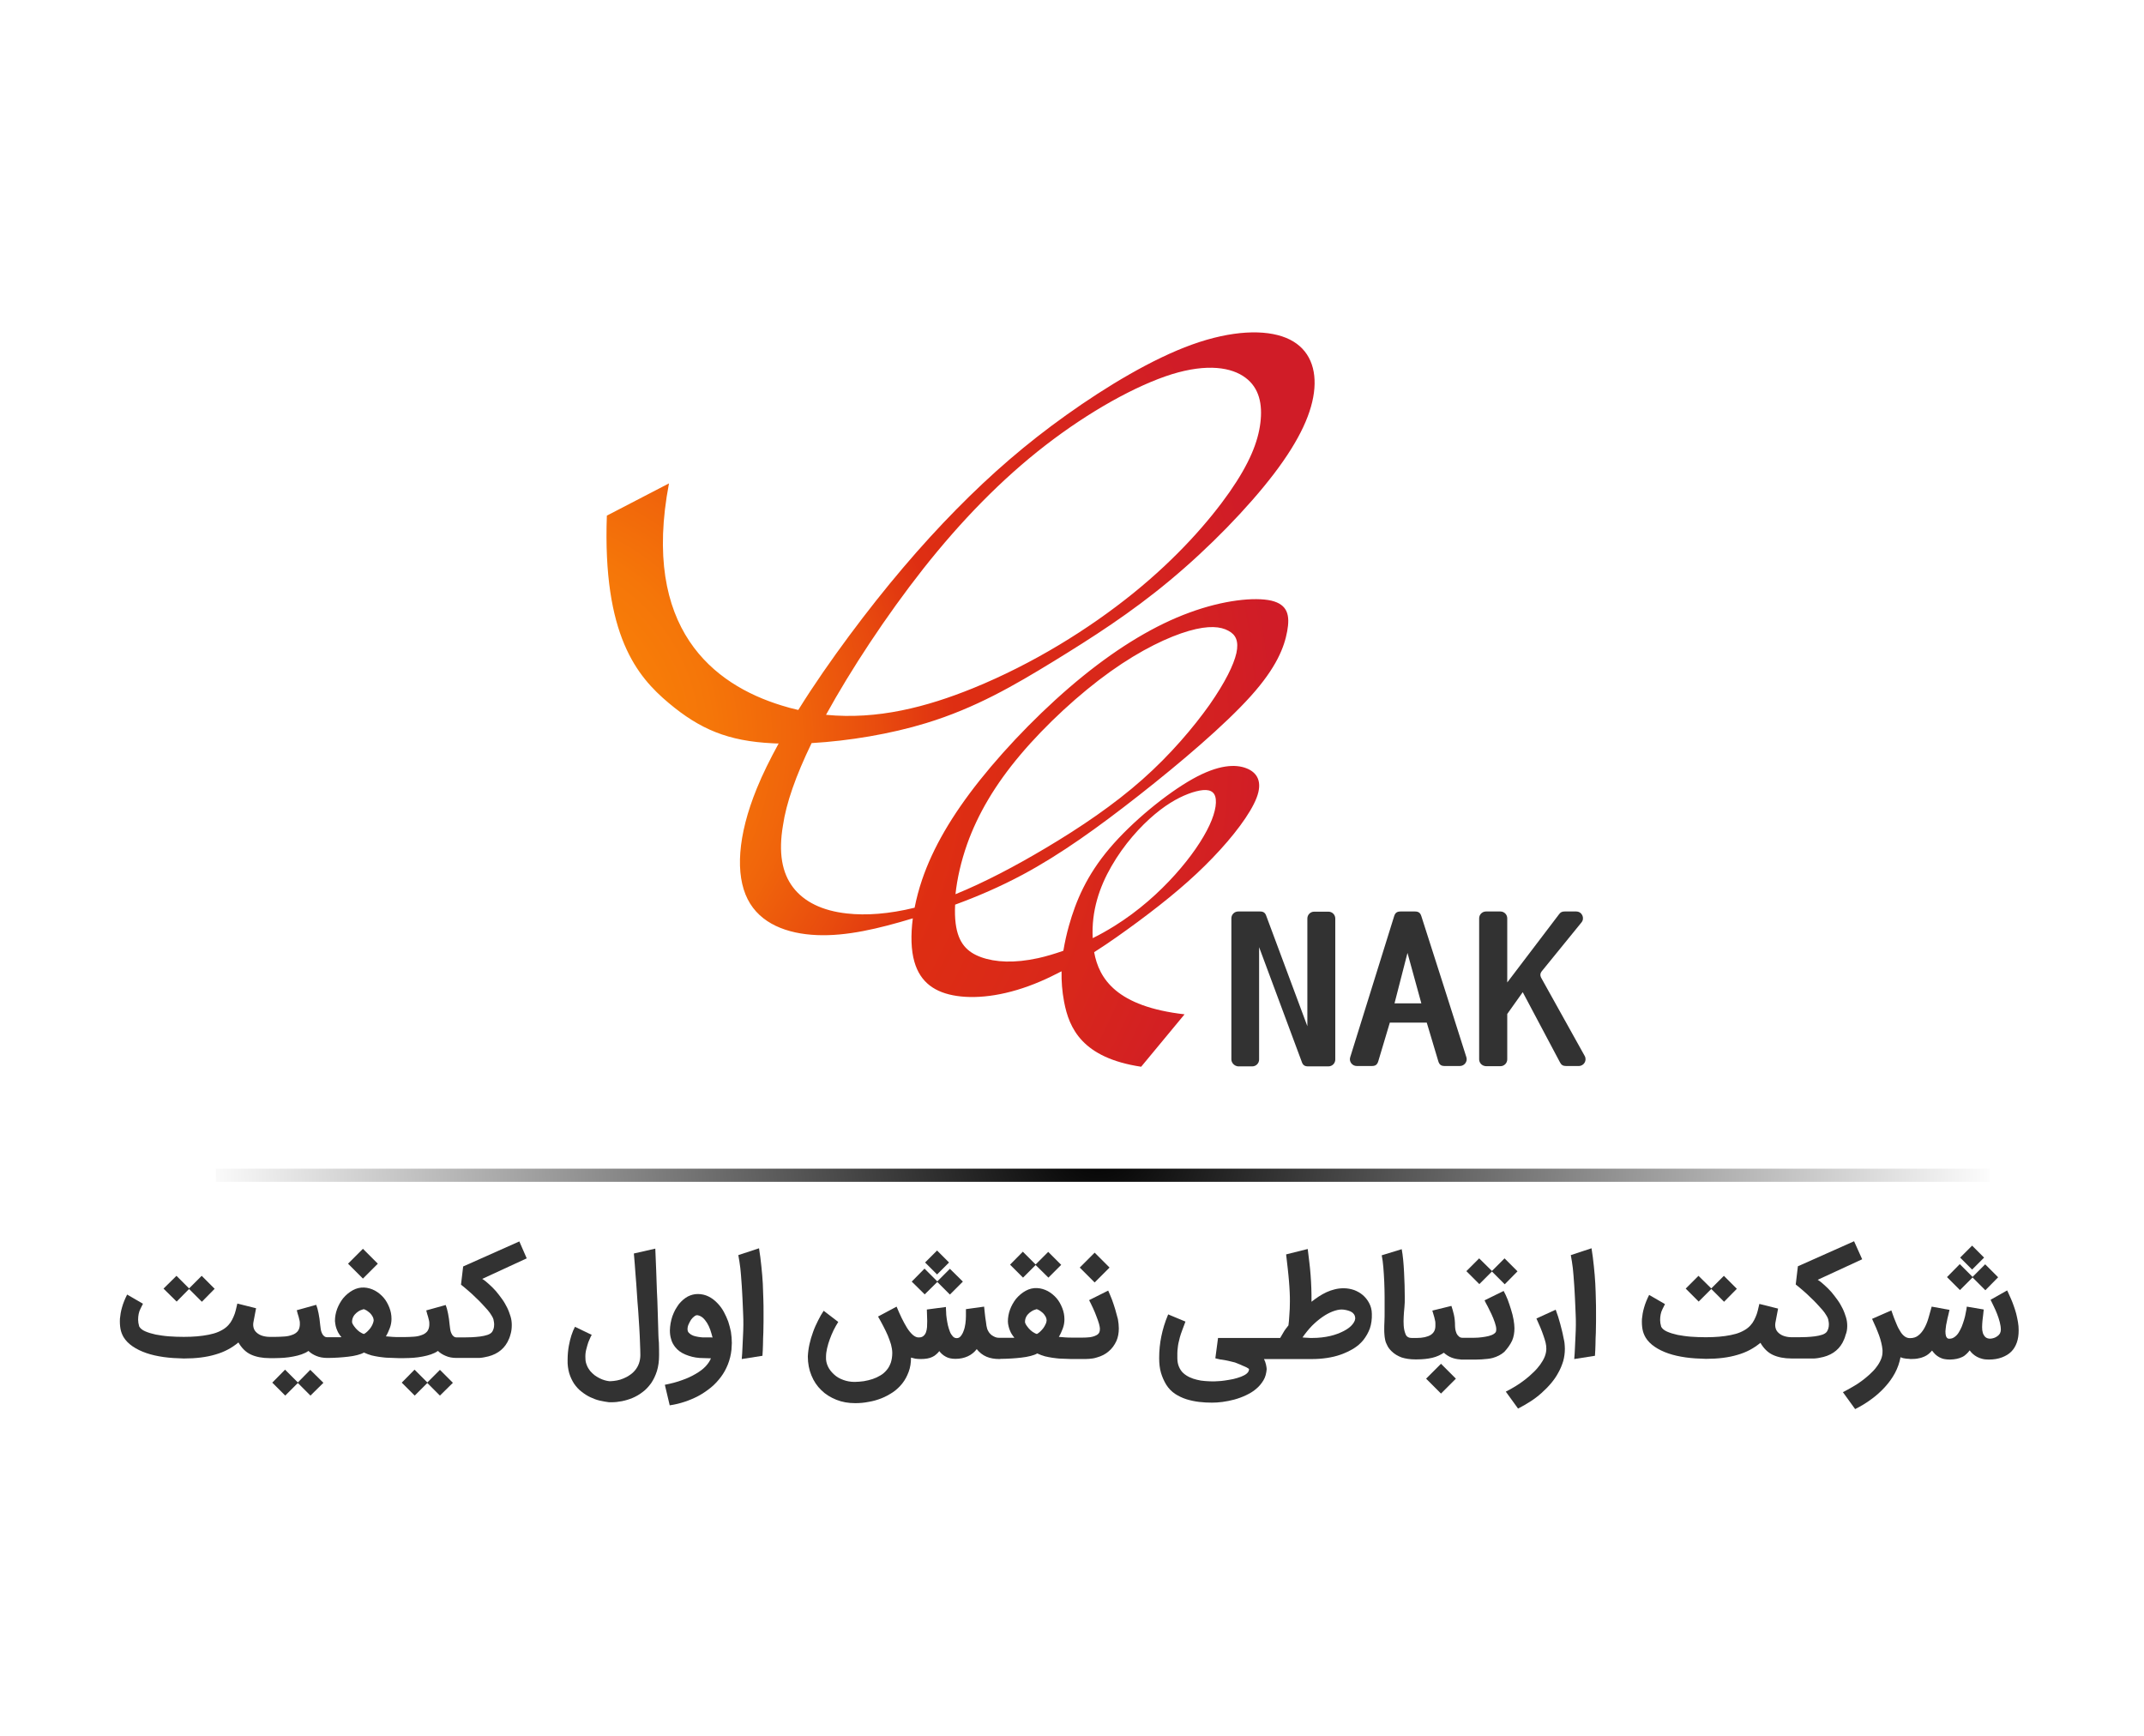 <?xml version="1.0" encoding="utf-8"?>
<!-- Generator: Adobe Illustrator 23.0.0, SVG Export Plug-In . SVG Version: 6.00 Build 0)  -->
<svg version="1.1" id="Layer_1" xmlns="http://www.w3.org/2000/svg" xmlns:xlink="http://www.w3.org/1999/xlink" x="0px" y="0px"
	 viewBox="0 0 1190.6 963.8" style="enable-background:new 0 0 1190.6 963.8;" xml:space="preserve">
<style type="text/css">
	.st0{fill:#323232;}
	.st1{fill:url(#SVGID_1_);}
	.st2{fill:url(#SVGID_2_);}
</style>
<g>
	<path class="st0" d="M683.8,588.2c0-26.1,0-52.2,0-78.3c0-2.1,1.7-3.8,3.8-3.8c4,0,8.1,0,12.1,0c1.9,0,2.9,0.7,3.5,2.5
		c7.6,20.4,15.2,40.8,22.8,61.2c0-19.9,0-39.9,0-59.8c0-2.1,1.7-3.8,3.8-3.8c2.6,0,5.3,0,7.9,0c2.1,0,3.8,1.7,3.8,3.8
		c0,26.1,0,52.2,0,78.3c0,2.1-1.7,3.8-3.8,3.8c-3.8,0-7.5,0-11.3,0c-1.9,0-2.9-0.7-3.5-2.5c-7.9-21.2-15.8-42.5-23.7-63.7
		c0,20.8,0,41.6,0,62.4c0,2.1-1.7,3.8-3.8,3.8c-2.6,0-5.3,0-7.9,0C685.5,591.9,683.8,590.2,683.8,588.2z"/>
	<path class="st0" d="M821.4,588.2c0-26.1,0-52.2,0-78.3c0-2.1,1.7-3.8,3.8-3.8c2.7,0,5.3,0,8,0c2.1,0,3.8,1.7,3.8,3.8
		c0,11.9,0,23.7,0,35.6c9.6-12.6,19.2-25.2,28.8-37.9c0.8-1.1,1.7-1.5,3-1.5c2.2,0,4.3,0,6.5,0c3.2,0,4.9,3.7,2.9,6.1
		c-7.3,8.9-14.5,17.9-21.8,26.8c-1.2,1.4-1.3,2.6-0.4,4.2c8,14.4,16,28.7,24,43.1c1.4,2.5-0.4,5.6-3.3,5.6c-2.4,0-4.7,0-7.1,0
		c-1.6,0-2.6-0.6-3.3-2c-6.9-13-13.8-26-20.7-39c-2.9,4-5.7,8-8.6,12.1c0,8.4,0,16.8,0,25.2c0,2.1-1.7,3.8-3.8,3.8c-2.7,0-5.3,0-8,0
		C823,591.9,821.4,590.2,821.4,588.2z"/>
	<path class="st0" d="M814.3,587c-8.3-26.1-16.6-52.2-25-78.3c-0.6-1.9-1.6-2.6-3.6-2.6c-2.6,0-5.2,0-7.9,0c-2,0-3,0.7-3.6,2.6
		c-8.1,26.1-16.3,52.2-24.4,78.3c-0.8,2.4,1.1,4.9,3.6,4.9c2.8,0,5.6,0,8.4,0c2,0,3-0.7,3.6-2.7c2.1-7.1,4.3-14.3,6.4-21.4
		c6.8,0,13.7,0,20.5,0c2.1,7.1,4.3,14.3,6.4,21.4c0.6,2,1.6,2.7,3.6,2.7c2.8,0,5.6,0,8.4,0C813.2,591.9,815.1,589.4,814.3,587z
		 M774.4,557.1l7.2-28l7.7,28H774.4z"/>
	<radialGradient id="SVGID_1_" cx="609.921" cy="633.699" r="500.862" gradientUnits="userSpaceOnUse">
		<stop  offset="0" style="stop-color:#000000"/>
		<stop  offset="0.932" style="stop-color:#000000;stop-opacity:6.807774e-02"/>
		<stop  offset="1" style="stop-color:#000000;stop-opacity:0"/>
	</radialGradient>
	<rect x="119.9" y="648.9" class="st1" width="985.1" height="7.3"/>
	<radialGradient id="SVGID_2_" cx="285.039" cy="410.699" r="424.485" gradientUnits="userSpaceOnUse">
		<stop  offset="0" style="stop-color:#FA8407"/>
		<stop  offset="0.14" style="stop-color:#F98107"/>
		<stop  offset="0.26" style="stop-color:#F57609"/>
		<stop  offset="0.373" style="stop-color:#F0640B"/>
		<stop  offset="0.48" style="stop-color:#E84B0E"/>
		<stop  offset="0.578" style="stop-color:#DE2E12"/>
		<stop  offset="0.798" style="stop-color:#D8271B"/>
		<stop  offset="1" style="stop-color:#D01C27"/>
	</radialGradient>
	<path class="st2" d="M450.7,412.6c20.6-1.2,43.7-5,63.6-11.1c27.5-8.4,49-21,70.6-34.2c21.5-13.2,43-26.9,64.7-45
		c21.7-18,43.5-40.4,57.9-59.3c14.4-18.9,21.4-34.4,22.4-47.4c1-12.9-4-23.2-15.7-28c-11.7-4.8-30.2-4.2-52.2,3.7
		c-22,7.9-47.5,23.2-69.8,39.1c-22.3,15.9-41.5,32.5-61.1,52.4c-19.6,19.9-39.5,43.2-59.6,70.3c-9.7,13.1-19.5,27.1-28.2,41.1
		c-3.1-0.7-6.2-1.5-9.3-2.5c-37.8-11.6-77.9-42.6-62.5-123.3c-11.5,6-23,11.9-34.5,17.9c-2.4,66.5,16.8,89.3,34.3,104
		c17.5,14.7,33.1,21.2,57.7,22.4c1.1,0.1,2.3,0.1,3.4,0.1c-4.7,8.6-8.9,17-12.1,24.9c-10.8,26.4-12,48-5.1,61.6
		c6.9,13.6,21.9,19.2,38.4,19.9c16.4,0.7,34.1-3.5,53.3-9.3c-1.2,9.3-1,17.7,0.9,24.2c3.3,11.4,11.4,17.1,23.6,18.9
		c12.2,1.8,28.5-0.4,46.4-8.1c3.8-1.6,7.8-3.6,11.7-5.6c-0.1,5.5,0.3,11.1,1.4,16.9c2.8,14.9,10.2,31.2,42.8,36.1
		c8-9.7,16.1-19.4,24.1-29.1c-37.6-4.3-47.5-19.6-50.2-34.5c8.5-5.4,16.7-11.3,24.3-16.9c16.6-12.3,30-23.5,41.5-35.5
		c11.5-11.9,21-24.5,24.4-33.3c3.4-8.8,0.5-14-5.6-16.4c-6.1-2.4-15.6-2.1-29.9,5.9c-14.3,8-33.6,23.7-46.2,38.6
		c-12.6,14.9-18.6,29-22.5,42.9c-1.3,4.6-2.3,9.2-3.1,13.9c-4.8,1.7-9.5,3.1-14,4.1c-13.2,2.9-23.8,2.3-31.6-0.5
		c-7.8-2.8-12.8-7.8-14.2-18.7c-0.4-3.1-0.5-6.6-0.3-10.5c12.3-4.5,24.9-9.9,37.6-16.7c20.9-11.2,41.8-26.2,64.6-44.1
		c22.8-17.9,47.4-38.8,61.9-54.9c14.5-16.1,18.7-27.4,20.3-36.1c1.6-8.7,0.4-14.8-8.8-17c-9.3-2.1-26.7-0.3-45.4,6.6
		c-18.7,6.8-38.7,18.7-59.2,35.3c-20.5,16.6-41.5,38-57.2,57.7c-15.7,19.7-26.1,37.7-32.1,55.2c-1.8,5.3-3.2,10.6-4.2,15.7
		c-14.2,3.5-27,4.4-37.6,3.2c-13.7-1.5-23.8-6.5-29.9-14.5c-6.1-8-8.2-19.1-5.6-34.4C436.6,446,441.8,431,450.7,412.6z M512.7,315.8
		c21.1-26.7,43.5-49.7,67.8-68.5c24.3-18.8,50.4-33.3,70.2-39.5c19.8-6.1,33.3-3.8,40.9,1.9c7.7,5.7,9.6,14.8,8.3,25.2
		c-1.3,10.4-5.9,22.2-17.1,38.3c-11.2,16-29,36.4-53.5,56.2c-24.5,19.8-55.5,39.1-88.9,52.7c-25.9,10.5-53.1,17.6-81.7,14.8
		C472.4,372,492,342.1,512.7,315.8z M617.2,481c7-12.2,16.1-22.2,24.1-28.9c8-6.7,15-10.2,20.8-12.1c5.8-1.8,10.3-2.1,12.2,1
		c1.8,3,1,9.4-2.7,17.3c-3.7,7.9-10.2,17.5-19.1,27.4c-8.9,9.9-20.2,20.1-33.7,28.5c-3.9,2.4-7.9,4.7-12,6.7
		C606,505.8,610.6,492.4,617.2,481z M537.1,468.6c5.9-16.5,15.4-32.8,29.6-49.6c14.1-16.7,32.8-33.9,49.9-46.1
		c17.1-12.2,32.5-19.4,43.6-22.6c11.1-3.2,17.7-2.4,21.9-0.1c4.2,2.2,5.9,5.8,4.5,12.4c-1.5,6.6-6.2,16.2-14.9,28.7
		c-8.8,12.4-21.6,27.6-37.3,41.5c-15.7,13.9-34.2,26.5-54.1,38.3c-16.3,9.7-33.5,18.8-49.7,25.4
		C531.5,487.9,533.7,478.2,537.1,468.6z"/>
	<g>
		<polygon class="st0" points="105,715.7 112.1,722.8 119.2,715.6 112,708.4 105,715.4 98,708.4 90.8,715.5 98.1,722.7 		"/>
		<polygon class="st0" points="165.4,767.6 158.3,760.5 151.2,767.7 158.4,774.9 165.4,767.9 172.4,774.9 179.6,767.8 172.3,760.6 
					"/>
		
			<rect x="195.8" y="695.9" transform="matrix(0.707 -0.707 0.707 0.707 -437.168 348.09)" class="st0" width="11.7" height="11.7"/>
		<polygon class="st0" points="237.3,767.6 230.2,760.5 223.1,767.7 230.3,774.9 237.3,767.9 244.3,774.9 251.5,767.8 244.3,760.6 
					"/>
		<path class="st0" d="M288.4,689.3l-31.2,13.9l-1.2,10.1c1.4,1.1,2.8,2.3,4.2,3.5c1.4,1.2,2.7,2.4,4,3.7c1.3,1.2,2.5,2.4,3.6,3.6
			c1.1,1.2,2.1,2.3,3,3.3c0.9,1.1,1.6,2,2.1,2.9c0.6,0.9,0.9,1.6,1.1,2.2c0.1,0.5,0.2,1.1,0.3,1.6c0.1,0.5,0.1,1,0.1,1.5
			c0,1.5-0.4,2.8-1.1,3.9c-0.5,0.7-1.4,1.3-2.6,1.7c-1.2,0.4-2.6,0.7-4.1,0.9c-1.5,0.2-3.1,0.3-4.7,0.4c-1.6,0-3.1,0.1-4.4,0.1h-1.8
			h-2c-0.8,0-1.4-0.2-1.9-0.7c-0.5-0.4-0.9-1-1.2-1.7c-0.3-0.7-0.5-1.4-0.6-2.2c-0.1-0.8-0.2-1.6-0.3-2.3c-0.2-2.3-0.5-4.5-0.9-6.4
			c-0.4-2-0.8-3.5-1.3-4.7l-10.8,3c0.4,1.5,0.7,2.7,1,3.5c0.2,0.8,0.4,1.5,0.5,2c0.1,0.5,0.2,0.9,0.2,1.3c0,0.4,0,0.8,0,1.4
			c-0.1,1.5-0.5,2.6-1.2,3.5c-0.8,0.9-1.8,1.6-3.1,2c-1.3,0.5-2.7,0.8-4.4,0.9s-3.4,0.2-5.1,0.2h-2.8c-0.1,0-0.1,0-0.2,0
			c-0.1,0-0.1,0-0.2,0c-1,0-2.1,0-3.4-0.1c-1.3-0.1-2.5-0.2-3.7-0.3c0.9-1.5,1.6-3.1,2.2-4.7c0.6-1.6,0.9-3.3,0.9-5
			c0-2.2-0.4-4.3-1.2-6.3s-1.8-3.9-3.2-5.5c-1.4-1.6-3-2.9-4.8-3.9c-1.9-1-3.9-1.6-6-1.7c-2.2-0.1-4.3,0.4-6.3,1.5
			c-2,1.1-3.8,2.6-5.4,4.5c-1.4,1.8-2.5,3.8-3.3,5.9c-0.8,2.2-1.2,4.4-1.2,6.7c0.1,0.9,0.2,1.8,0.4,2.7c0.2,0.9,0.5,1.7,0.8,2.4
			c0.3,0.8,0.7,1.5,1.1,2.1c0.4,0.6,0.8,1.2,1.3,1.7c-0.3,0.1-0.5,0.1-0.6,0.1c-0.1,0-0.2,0-0.2,0c-0.1,0-0.2,0-0.3,0
			c-0.1,0-0.4,0-0.9,0c-0.5,0-1,0-1.5,0c-0.5,0-1,0-1.5,0H182c0,0-0.1,0-0.1,0c0,0-0.1,0-0.1,0c-0.8,0-1.4-0.2-1.9-0.7
			c-0.5-0.4-0.9-1-1.2-1.7c-0.3-0.7-0.5-1.4-0.6-2.2c-0.1-0.8-0.2-1.6-0.3-2.3c-0.2-2.3-0.5-4.5-0.9-6.4c-0.4-2-0.8-3.5-1.3-4.7
			l-10.8,3c0.4,1.5,0.7,2.7,1,3.5c0.2,0.8,0.4,1.5,0.5,2c0.1,0.5,0.2,0.9,0.2,1.3c0,0.4,0,0.8,0,1.4c-0.1,1.5-0.5,2.6-1.2,3.5
			c-0.8,0.9-1.8,1.6-3.1,2c-1.3,0.5-2.7,0.8-4.4,0.9s-3.4,0.2-5.1,0.2H150c-1.6,0-3-0.2-4.3-0.6c-1.3-0.4-2.3-1-3.1-1.7
			c-0.8-0.7-1.4-1.5-1.7-2.5c-0.3-1-0.4-2-0.2-3.2l1.5-7.9l-10.4-2.6c-0.3,1.3-0.6,2.5-0.9,3.8c-0.3,1.2-0.7,2.4-1.2,3.5
			c-0.5,1.1-1,2.2-1.7,3.2c-0.7,1-1.5,1.9-2.6,2.8c-1.1,0.9-2.5,1.7-4.1,2.4c-1.6,0.7-3.4,1.2-5.4,1.6c-2,0.4-4.1,0.7-6.4,0.9
			c-2.3,0.2-4.8,0.3-7.4,0.3c-2.8,0-5.6-0.1-8.3-0.3c-2.7-0.2-5.2-0.6-7.4-1c-2.3-0.5-4.2-1.1-5.8-1.8c-1.6-0.7-2.7-1.6-3.3-2.7
			c-0.4-1.4-0.6-2.6-0.6-3.7c0-1.1,0.1-2.2,0.3-3.2s0.5-1.9,1-2.9c0.4-0.9,0.9-1.9,1.4-2.8l-8.8-5.1c-1.2,2.4-2.2,4.8-2.8,7
			c-0.7,2.3-1,4.4-1.2,6.4c-0.1,2,0,3.9,0.3,5.6c0.3,1.7,0.9,3.2,1.7,4.6c1.2,2,2.9,3.7,5.1,5.2c2.2,1.5,4.7,2.7,7.6,3.7
			c2.9,1,6.1,1.7,9.6,2.2c3.5,0.5,7.3,0.7,11.2,0.8c6.7,0,12.5-0.7,17.5-2.2c5-1.4,9.2-3.7,12.8-6.7c1.8,3.1,4.1,5.4,6.9,6.7
			c2.8,1.3,6.3,2,10.4,2h0.2h0.1h2.7c1.7,0,3.4-0.1,5.1-0.2c1.7-0.1,3.4-0.4,5.1-0.7c1.6-0.3,3.2-0.7,4.6-1.2
			c1.4-0.5,2.7-1.1,3.8-1.9c1.2,1.2,2.7,2.1,4.4,2.8c1.7,0.7,3.7,1.1,6.1,1.1c0,0,0.1,0,0.1,0c0,0,0.1,0,0.1,0h0.3
			c1.7,0,3.6-0.1,5.5-0.2c1.9-0.1,3.8-0.3,5.6-0.5c1.8-0.2,3.5-0.5,5-0.9c1.5-0.4,2.7-0.8,3.7-1.4c1.5,0.7,2.9,1.2,4.3,1.6
			c1.4,0.3,2.7,0.6,4.1,0.8c0.7,0.1,1.5,0.2,2.4,0.3c0.9,0.1,1.8,0.2,2.8,0.2c0.9,0,1.9,0.1,2.8,0.1c0.9,0,1.8,0.1,2.6,0.1h0.3
			c0.1,0,0.1,0,0.2,0c0.1,0,0.1,0,0.2,0h2.8c1.7,0,3.4-0.1,5.1-0.2c1.7-0.1,3.4-0.4,5.1-0.7c1.6-0.3,3.2-0.7,4.6-1.2
			c1.4-0.5,2.7-1.1,3.8-1.9c1.2,1.2,2.7,2.1,4.4,2.8c1.6,0.7,3.6,1.1,5.8,1.1c0,0,0.1,0,0.1,0l12,0c0.6,0,1.2,0,1.7-0.1
			c0.6-0.1,1.2-0.1,1.9-0.3l0,0c5.9-1,10.2-3.8,12.7-8.4c0.7-1.3,1.3-2.7,1.7-4.3c0.5-1.6,0.7-3.3,0.7-5.2c0-1.6-0.2-3.2-0.7-4.8
			c-0.5-1.6-1.1-3.3-1.9-4.9c-0.8-1.6-1.7-3.2-2.8-4.7c-1.1-1.5-2.2-3-3.4-4.4c-1.2-1.4-2.5-2.6-3.8-3.8c-1.3-1.2-2.5-2.2-3.8-3
			l24.7-11.4L288.4,689.3z M206.9,735.3c-0.3,0.7-0.7,1.4-1.2,2.1c-0.5,0.7-1.1,1.3-1.7,1.9c-0.6,0.6-1.3,1.1-1.9,1.4
			c-0.8-0.2-1.6-0.7-2.4-1.2c-0.8-0.6-1.5-1.2-2.1-1.9c-0.6-0.7-1.1-1.4-1.5-2c-0.4-0.7-0.6-1.2-0.6-1.5c0-1.1,0.2-2.1,0.7-3
			c0.4-0.8,1-1.5,1.7-2.1c0.7-0.6,1.3-1,2.1-1.4c0.7-0.3,1.4-0.5,2-0.7c0.5,0.2,1.1,0.4,1.7,0.8c0.6,0.4,1.2,0.9,1.8,1.4
			c0.6,0.6,1,1.2,1.4,1.9c0.4,0.7,0.6,1.5,0.6,2.3C207.4,733.9,207.2,734.6,206.9,735.3z"/>
		<path class="st0" d="M365.5,736.8c-0.1-3.2-0.2-6.4-0.3-9.8c-0.1-3.4-0.2-6.7-0.4-9.9c-0.1-3.8-0.3-7.7-0.4-11.6
			c-0.2-3.9-0.3-8-0.5-12.2l-11.9,2.7c0.3,3.9,0.7,7.7,0.9,11.4c0.3,3.7,0.6,7.4,0.8,10.9c0.2,3,0.4,6.2,0.7,9.4
			c0.2,3.2,0.4,6.3,0.6,9.3c0.2,3,0.3,5.8,0.4,8.5c0.1,2.7,0.2,5,0.2,6.9c0,1.7-0.3,3.3-0.8,4.7s-1.2,2.6-2.1,3.7
			c-0.9,1.1-1.9,2-3,2.7c-1.1,0.8-2.3,1.4-3.5,1.9c-1.2,0.5-2.4,0.9-3.6,1.1c-1.2,0.2-2.4,0.4-3.4,0.4c-0.1,0-0.3,0-0.4,0
			c-0.1,0-0.3,0-0.5,0c-0.7-0.1-1.6-0.2-2.5-0.5c-0.9-0.3-1.9-0.6-2.8-1.1s-1.9-1-2.8-1.7c-0.9-0.7-1.7-1.5-2.5-2.4
			c-0.7-0.9-1.4-2-1.8-3.1c-0.5-1.2-0.8-2.4-0.8-3.8c-0.1-1.6,0-3.2,0.4-4.8c0.4-1.6,0.8-3,1.2-4.2c0.3-0.7,0.6-1.4,0.9-2.1
			c0.3-0.7,0.6-1.4,1-2l-9.3-4.5c-0.7,1.3-1.4,2.9-2,4.8c-0.5,1.6-1,3.5-1.4,5.7s-0.7,4.9-0.7,7.9c-0.1,2.7,0.3,5.2,0.9,7.4
			c0.7,2.2,1.6,4.1,2.7,5.8c1.2,1.7,2.5,3.2,4.1,4.4c1.5,1.2,3.2,2.3,4.9,3.1c1.7,0.8,3.5,1.5,5.3,1.9s3.5,0.7,5.1,0.9h0
			c0.2,0,0.4,0,0.7,0c0.3,0,0.6,0,0.8,0c1.8,0,3.7-0.2,5.7-0.6c2-0.4,4-1,5.9-1.8c1.9-0.8,3.8-1.9,5.6-3.3c1.8-1.3,3.3-3,4.7-4.9
			c1.3-1.9,2.4-4.2,3.2-6.7c0.8-2.6,1.2-5.5,1.2-8.8c0-2,0-4.3-0.1-7C365.6,742.9,365.6,740,365.5,736.8z"/>
		<path class="st0" d="M404.4,733.8c-0.7-1.9-1.5-3.6-2.4-5.3c-0.9-1.7-2-3.2-3.2-4.5c-3.4-3.7-7.1-5.5-11.3-5.5
			c-2,0-3.8,0.5-5.6,1.4c-1.8,1-3.4,2.4-4.9,4.2c-0.7,0.9-1.3,2-2,3.1c-0.6,1.1-1.1,2.3-1.6,3.6c-0.4,1.3-0.8,2.6-1,3.9
			s-0.4,2.7-0.4,4c0,1.7,0.2,3.4,0.7,4.9c0.4,1.6,1.2,3,2.2,4.3c1.4,1.8,3.3,3.2,5.7,4.2c2.4,1,5,1.7,7.9,1.9c0.8,0,1.7,0.1,2.9,0.1
			c1.2,0,2.3,0.1,3.4,0.1c-0.6,1.5-1.6,3-3,4.5s-3.2,2.8-5.4,4.1s-4.7,2.5-7.6,3.5c-2.9,1.1-6.1,1.9-9.6,2.6l2.7,11.4
			c2.9-0.4,5.7-1.1,8.4-2c2.7-0.9,5.3-2,7.7-3.3c2.4-1.3,4.7-2.9,6.8-4.6c2.1-1.7,3.9-3.7,5.5-5.8c1.6-2.1,2.9-4.5,3.9-7
			c1-2.5,1.7-5.3,2-8.2c0-0.6,0.1-1.2,0.1-1.8c0-0.6,0.1-1.3,0.1-1.9c0-2.1-0.2-4.2-0.5-6.2C405.5,737.6,405,735.6,404.4,733.8z
			 M395.1,742.6c-0.1,0-0.2,0-0.3,0c-0.1,0-0.2,0-0.4,0c-0.1,0-0.3,0-0.6,0c-0.8,0-1.6,0-2.4,0c-0.8,0-1.6,0-2.2-0.1h0
			c-0.8-0.1-1.7-0.2-2.5-0.4c-0.9-0.2-1.7-0.4-2.4-0.8c-0.7-0.3-1.3-0.8-1.8-1.3c-0.5-0.5-0.7-1.2-0.7-2c0-0.9,0.2-1.8,0.6-2.7
			c0.4-0.9,0.9-1.8,1.4-2.6c0.6-0.8,1.2-1.4,1.9-1.9c0.7-0.5,1.2-0.6,1.8-0.5c1,0.2,2,0.7,2.8,1.4c0.8,0.7,1.6,1.7,2.3,2.8
			c0.7,1.1,1.3,2.4,1.8,3.8c0.5,1.4,0.9,2.9,1.3,4.4C395.4,742.6,395.2,742.6,395.1,742.6z"/>
		<path class="st0" d="M423.6,712.8c-0.2-3.1-0.4-6.3-0.8-9.7c-0.3-3.4-0.8-6.7-1.3-10l-11.5,3.8c0.2,1.2,0.4,2.4,0.6,3.5
			c0.2,1.1,0.3,2.3,0.5,3.6c0.1,1.3,0.3,2.7,0.4,4.3c0.1,1.5,0.3,3.4,0.4,5.4c0.1,2.1,0.3,4.4,0.4,7.1c0.1,2.7,0.3,5.8,0.4,9.3
			c0.1,1.7,0.1,3.5,0.1,5.5c0,2-0.1,4.1-0.2,6.2c-0.1,2.1-0.2,4.3-0.3,6.5c-0.1,2.2-0.2,4.3-0.4,6.3l11.5-1.8
			c0.1-2.1,0.3-4.2,0.3-6.4s0.1-4.3,0.2-6.5c0-2.1,0.1-4.2,0.1-6.2c0-2,0-3.8,0-5.5c0-1.9,0-4.2-0.1-6.8
			C423.8,718.7,423.7,715.9,423.6,712.8z"/>
		
			<rect x="515.8" y="696.2" transform="matrix(0.707 -0.707 0.707 0.707 -343.165 573.451)" class="st0" width="9.4" height="9.4"/>
		<polygon class="st0" points="520.5,711.8 527.5,718.8 534.7,711.6 527.5,704.5 520.5,711.5 513.4,704.4 506.3,711.6 513.5,718.7 
					"/>
		<polygon class="st0" points="575.1,702.4 582.2,709.4 589.3,702.3 582.1,695.1 575.1,702.1 568,695 560.9,702.2 568.1,709.4 		"/>
		
			<rect x="602.2" y="698" transform="matrix(0.707 -0.707 0.707 0.707 -319.633 636.082)" class="st0" width="11.7" height="11.7"/>
		<path class="st0" d="M619.3,727c-0.5-1.8-1.2-3.6-1.8-5.4c-0.7-1.8-1.4-3.4-2.1-5l-10.6,5.3c0.7,1.4,1.5,2.9,2.2,4.5
			c0.7,1.6,1.4,3.1,1.9,4.6c0.6,1.4,1,2.8,1.4,4c0.3,1.2,0.5,2.1,0.5,2.7c0,0.9-0.1,1.6-0.3,2c-0.3,0.7-0.8,1.2-1.5,1.6
			c-0.7,0.4-1.5,0.7-2.3,0.9c-0.9,0.2-1.8,0.4-2.8,0.4c-1,0.1-2,0.1-2.9,0.1h-1.7h-3.8c-0.1,0-0.1,0-0.2,0c-0.1,0-0.1,0-0.2,0
			c-1,0-2.1,0-3.4-0.1c-1.3-0.1-2.5-0.2-3.7-0.3c0.9-1.5,1.6-3.1,2.2-4.7c0.6-1.6,0.9-3.3,0.9-5c0-2.2-0.4-4.3-1.2-6.3
			c-0.8-2-1.8-3.9-3.2-5.5c-1.4-1.6-3-2.9-4.8-3.9c-1.9-1-3.9-1.6-6-1.7c-2.2-0.1-4.3,0.4-6.3,1.5c-2,1.1-3.8,2.6-5.4,4.5
			c-1.4,1.8-2.5,3.8-3.3,5.9c-0.8,2.2-1.2,4.4-1.2,6.7c0,0.9,0.2,1.8,0.4,2.7c0.2,0.9,0.5,1.7,0.8,2.4c0.3,0.8,0.7,1.5,1.1,2.1
			c0.4,0.6,0.8,1.2,1.3,1.7c-0.3,0.1-0.5,0.1-0.6,0.1c-0.1,0-0.2,0-0.2,0c-0.1,0-0.2,0-0.3,0c-0.1,0-0.4,0-0.9,0c-0.5,0-1,0-1.5,0
			c-0.5,0-1,0-1.5,0h-2.5c-0.1,0-0.2,0-0.3,0c-0.1,0-0.2,0-0.4,0h-0.4c-0.7,0-1.4-0.1-2.1-0.4c-0.7-0.3-1.4-0.7-2.1-1.2
			c-0.7-0.6-1.3-1.3-1.7-2.1c-0.5-0.8-0.8-1.8-1-3c-0.1-0.9-0.2-1.7-0.3-2.3c-0.1-0.7-0.2-1.3-0.3-1.9c-0.1-0.6-0.1-1.1-0.2-1.7
			c-0.1-0.5-0.1-1.1-0.2-1.8v0l-0.3-2.9l-10.1,1.4c0,0.6,0,1,0,1.3c0,0.3,0,0.5,0,0.7s0,0.4,0,0.6c0,0.2,0,0.6,0,1.2
			c0,1.4-0.1,2.8-0.3,4.3c-0.2,1.4-0.5,2.8-1,4c-0.4,1.2-1,2.2-1.6,2.9c-0.6,0.8-1.4,1.1-2.2,1.1c-0.8,0-1.6-0.3-2.2-1
			c-0.6-0.7-1.2-1.5-1.6-2.6c-0.4-1.1-0.8-2.2-1.1-3.5c-0.3-1.3-0.5-2.6-0.7-3.9c-0.2-1.3-0.3-2.5-0.3-3.6c-0.1-1.1-0.1-2-0.1-2.7
			l-10.6,1.4c0,1,0.1,2.1,0.1,3.2c0,1.1,0.1,2.2,0.1,3.2c0,1.2-0.1,2.3-0.1,3.4c-0.1,1.1-0.3,2.1-0.6,2.9c-0.3,0.8-0.8,1.5-1.4,2
			c-0.6,0.5-1.4,0.8-2.4,0.8c-1.2,0.1-2.3-0.4-3.5-1.4c-1.1-1-2.2-2.3-3.2-3.9c-1-1.6-2-3.5-3-5.5c-1-2.1-1.9-4.1-2.8-6.3l-10.3,5.5
			c1,1.8,2,3.5,2.9,5.3c0.9,1.8,1.8,3.5,2.5,5.2c0.7,1.7,1.3,3.4,1.8,5c0.4,1.6,0.7,3.2,0.7,4.7c0,2-0.3,3.8-0.8,5.4
			c-0.6,1.6-1.3,3-2.3,4.1c-1,1.2-2.1,2.2-3.5,3c-1.3,0.8-2.8,1.5-4.3,2c-1.5,0.5-3.2,0.9-4.9,1.2c-1.7,0.2-3.4,0.4-5.1,0.4
			c-2.3,0-4.4-0.4-6.3-1.1c-2-0.7-3.7-1.7-5.1-3c-1.4-1.3-2.6-2.7-3.4-4.4c-0.8-1.7-1.2-3.5-1.1-5.3c0-1.6,0.2-3.2,0.6-4.9
			c0.4-1.7,0.9-3.4,1.5-5c0.6-1.7,1.3-3.3,2.1-5c0.8-1.6,1.7-3.2,2.6-4.6l-8.1-6.2c-1.1,1.6-2.1,3.4-3.1,5.4c-1,2-2,4.1-2.8,6.4
			c-0.8,2.2-1.5,4.5-2,6.8c-0.5,2.3-0.8,4.6-0.9,6.8c0,3.8,0.7,7.4,2,10.5c1.3,3.2,3.1,5.9,5.5,8.2c2.3,2.3,5.1,4,8.3,5.3
			c3.2,1.3,6.7,1.9,10.5,1.9c2.5,0,4.9-0.2,7.4-0.7c2.5-0.4,4.9-1.1,7.2-2c2.3-0.9,4.4-2.1,6.4-3.4c2-1.4,3.7-3,5.2-4.9
			c1.5-1.9,2.6-4,3.5-6.4c0.9-2.4,1.3-5,1.3-7.9c0.7,0.2,1.5,0.4,2.4,0.6c0.9,0.1,1.8,0.2,2.9,0.2c1.5,0,2.8-0.1,3.8-0.3
			c1.1-0.2,2-0.5,2.8-0.9c0.8-0.4,1.5-0.8,2.1-1.4c0.6-0.5,1.2-1.1,1.7-1.8c0.9,1.2,2.1,2.3,3.6,3.1c1.4,0.8,3.2,1.2,5.4,1.2
			c2.6,0,4.8-0.5,6.8-1.4s3.7-2.3,5-4c1.5,1.9,3.3,3.3,5.4,4.2c2.1,0.9,4.5,1.3,7.3,1.3c0.2,0,0.4,0,0.6-0.1c0.1,0,0.1,0,0.2,0h0.3
			c1.7,0,3.6-0.1,5.5-0.2c1.9-0.1,3.8-0.3,5.6-0.5c1.8-0.2,3.5-0.5,5-0.9c1.5-0.4,2.7-0.8,3.7-1.4c1.5,0.7,2.9,1.2,4.3,1.6
			c1.4,0.3,2.7,0.6,4.1,0.8c0.7,0.1,1.5,0.2,2.4,0.3c0.9,0.1,1.8,0.2,2.8,0.2c0.9,0,1.9,0.1,2.8,0.1c0.9,0,1.8,0.1,2.6,0.1h0.3
			c0.1,0,0.1,0,0.2,0c0.1,0,0.1,0,0.2,0h0.3h5.1c1.2,0,2.5,0,3.8-0.1c1.4-0.1,2.8-0.3,4.3-0.8c2.5-0.7,4.7-1.8,6.5-3.4
			c1.8-1.5,3.2-3.4,4.3-5.8c0.9-2.1,1.3-4.4,1.3-6.9c0-1.6-0.2-3.4-0.5-5.1C620.3,730.6,619.8,728.8,619.3,727z M580.6,735.3
			c-0.3,0.7-0.7,1.4-1.2,2.1c-0.5,0.7-1.1,1.3-1.7,1.9c-0.6,0.6-1.3,1.1-1.9,1.4c-0.8-0.2-1.6-0.7-2.4-1.2c-0.8-0.6-1.5-1.2-2.1-1.9
			c-0.6-0.7-1.1-1.4-1.5-2c-0.4-0.7-0.6-1.2-0.6-1.5c0-1.1,0.2-2.1,0.7-3c0.4-0.8,1-1.5,1.7-2.1c0.7-0.6,1.4-1,2.1-1.4
			c0.7-0.3,1.4-0.5,2-0.7c0.5,0.2,1.1,0.4,1.7,0.8c0.6,0.4,1.2,0.9,1.8,1.4c0.6,0.6,1,1.2,1.4,1.9c0.4,0.7,0.6,1.5,0.6,2.3
			C581.1,733.9,581,734.6,580.6,735.3z"/>
		<path class="st0" d="M760.3,723.5c-0.9-1.7-2.1-3.2-3.5-4.4c-1.4-1.2-3-2.1-4.8-2.8c-1.8-0.6-3.7-1-5.8-1c-1.8,0-3.4,0.2-5,0.6
			c-1.6,0.4-3.1,0.9-4.6,1.6c-1.5,0.7-2.9,1.5-4.3,2.4c-1.4,0.9-2.7,1.9-4,2.9c0-2.7,0-5.2-0.1-7.6c-0.1-2.4-0.2-4.8-0.4-7.2
			c-0.2-2.4-0.4-4.8-0.7-7.1c-0.3-2.4-0.6-4.8-0.9-7.4l-12,3c0.3,2.7,0.6,5.3,0.9,7.8c0.3,2.5,0.5,4.9,0.7,7.1
			c0.2,2.2,0.3,4.3,0.4,6.2c0.1,1.9,0.1,3.6,0.1,5.1c0,2.7-0.1,5.2-0.3,7.4c-0.1,2.3-0.3,4.2-0.5,5.8c-1.2,1.5-2.2,2.8-2.9,4.1
			c-0.7,1.2-1.3,2.2-1.7,2.9h-4.3c-0.1,0-0.1,0-0.2,0c-0.1,0-0.2,0-0.2,0h-29.8l-1.5,11.3c0.2,0,0.5,0.1,0.8,0.2
			c0.3,0.1,0.6,0.1,0.9,0.2c0.3,0.1,0.6,0.1,0.9,0.2c0.3,0.1,0.6,0.1,0.8,0.1c1.3,0.2,2.5,0.4,3.8,0.7c1.3,0.3,2.5,0.6,3.7,0.9h0
			c1.1,0.4,2.1,0.8,3,1.2c0.9,0.4,1.7,0.8,2.5,1.1c0.7,0.3,1.3,0.6,1.7,0.9c0.4,0.2,0.6,0.4,0.6,0.5c0,0.9-0.4,1.7-1.2,2.4
			c-0.8,0.7-1.9,1.3-3.2,1.8c-1.3,0.5-2.7,0.9-4.3,1.3c-1.6,0.3-3.1,0.6-4.6,0.8c-1.5,0.2-2.9,0.4-4.1,0.4c-1.3,0.1-2.2,0.1-2.9,0.1
			c-1.3,0-2.7-0.1-4.2-0.2c-1.5-0.1-2.9-0.3-4.4-0.7c-1.4-0.3-2.8-0.8-4.1-1.4c-1.3-0.6-2.5-1.4-3.5-2.3c-1-0.9-1.8-2.1-2.4-3.5
			c-0.6-1.4-0.9-3-0.9-4.8c0-1,0-1.9,0-2.8c0-0.9,0.1-1.8,0.2-2.7c0.1-0.9,0.2-1.9,0.4-2.8c0.2-1,0.5-2.1,0.8-3.3
			c0.3-1.2,0.8-2.5,1.3-3.9c0.5-1.4,1.1-3,1.8-4.8l-9.6-4c-0.9,2.2-1.7,4.3-2.3,6.3c-0.6,2-1.1,3.9-1.5,5.9
			c-0.4,1.9-0.7,3.9-0.9,5.9c-0.2,2-0.3,4-0.3,6.2c0,3,0.3,5.7,1,8.1c0.7,2.4,1.7,4.6,2.9,6.6c1.3,2.1,3,3.8,4.9,5.1
			c2,1.3,4.1,2.3,6.3,3c2.3,0.7,4.6,1.2,7.1,1.5c2.4,0.3,4.8,0.4,7.1,0.4c1.8,0,3.7-0.1,5.9-0.4c2.1-0.3,4.3-0.7,6.5-1.3
			c2.2-0.6,4.4-1.4,6.5-2.4c2.1-1,4-2.1,5.6-3.5c1.7-1.4,3-3,4.1-4.8c1.1-1.8,1.6-3.9,1.8-6.2c0-0.7-0.2-1.6-0.4-2.6
			c-0.2-1-0.6-2-1.1-3h4.1c0.1,0,0.1,0,0.2,0c0.1,0,0.1,0,0.2,0h0.3l22,0c2.7,0,5.4-0.2,8.1-0.6c2.7-0.4,5.3-1,7.8-1.9
			c2.5-0.9,4.8-2,7-3.3c2.1-1.3,4-2.9,5.5-4.8c1.5-1.9,2.7-4,3.6-6.4c0.8-2.4,1.2-5.1,1.1-8.1C761.8,727.2,761.2,725.2,760.3,723.5z
			 M751.1,735.3c-1.1,1.4-2.7,2.6-4.8,3.7c-2.1,1.1-4.6,2.1-7.6,2.8s-6.3,1.1-10.1,1.1c-0.8,0-1.7,0-2.6-0.1c-0.9,0-1.8-0.1-2.7-0.2
			c1.6-2.3,3.3-4.4,5.2-6.4c1.9-1.9,3.8-3.5,5.8-4.9c2-1.4,3.9-2.4,5.7-3.1c1.9-0.7,3.5-1.1,5-1.1c0.8,0,1.6,0.1,2.5,0.3
			c0.8,0.2,1.6,0.4,2.3,0.7c0.7,0.3,1.3,0.7,1.8,1.3c0.5,0.5,0.8,1.2,0.9,1.9C752.8,732.6,752.2,733.9,751.1,735.3z"/>
		
			<rect x="794.5" y="759.7" transform="matrix(0.707 -0.707 0.707 0.707 -306.884 790.102)" class="st0" width="11.7" height="11.7"/>
		<polygon class="st0" points="828.5,706 835.6,713.1 842.7,705.9 835.5,698.7 828.5,705.7 821.4,698.7 814.3,705.8 821.5,713 		"/>
		<path class="st0" d="M839.7,744.4c0.9-2.1,1.3-4.4,1.3-6.9c0-1.4-0.2-3-0.5-4.8c-0.3-1.8-0.8-3.7-1.4-5.6
			c-0.6-1.9-1.2-3.8-1.9-5.6c-0.7-1.8-1.5-3.4-2.2-4.7l-10.6,5.2c0.4,0.9,1,2.1,1.8,3.5c0.7,1.4,1.4,2.8,2.1,4.3
			c0.7,1.5,1.3,3,1.8,4.5c0.5,1.5,0.8,2.7,0.8,3.8c0,0.7-0.1,1.3-0.4,1.7c-0.5,0.6-1.2,1.1-2.2,1.5c-1,0.4-2.1,0.7-3.4,0.9
			c-1.2,0.2-2.5,0.4-3.9,0.5s-2.6,0.1-3.7,0.1h-1.8h-3.3c-0.8,0-1.5-0.2-2-0.7c-0.5-0.4-1-1-1.3-1.6c-0.3-0.7-0.5-1.4-0.7-2.2
			c-0.1-0.8-0.2-1.5-0.2-2.2c0-2.2-0.2-4.2-0.6-6s-0.9-3.5-1.4-5l-10.6,2.6c0.5,1.6,0.8,2.8,1.1,3.7c0.2,0.9,0.4,1.6,0.5,2.2
			c0.1,0.6,0.1,1,0.1,1.4c0,0.3,0,0.7,0,1.2c0,2.3-0.9,3.9-2.6,5c-1.8,1.1-4.4,1.7-7.8,1.7h-0.2c-0.1,0-0.2,0-0.4,0h-0.3
			c-0.6,0-1.2,0-1.8,0s-1-0.1-1.5-0.2c-0.4-0.1-0.8-0.4-1.2-0.7c-0.3-0.3-0.6-0.7-0.8-1.3c-0.6-1.5-0.9-3.1-1-4.7
			c-0.1-1.6-0.1-3.2,0-4.9c0.1-1.7,0.2-3.4,0.4-5.2c0.2-1.8,0.2-3.6,0.2-5.4c0-2.1-0.1-4.4-0.1-6.8c-0.1-2.5-0.2-4.9-0.3-7.3
			c-0.1-2.4-0.3-4.8-0.5-7s-0.5-4.1-0.8-5.8l-11.1,3.4c0.4,1.9,0.7,4.2,0.9,6.7c0.2,2.6,0.4,5.3,0.5,8c0.1,2.8,0.2,5.6,0.2,8.4
			c0,2.8,0,5.4,0,7.7c0,2.3,0,4.4-0.1,6.1s-0.1,3-0.1,4v0.6c0,0.7,0,1.5,0.1,2.4c0,0.9,0.2,1.9,0.4,3c0.2,1.1,0.6,2.1,1.2,3.2
			c0.5,1.1,1.3,2.1,2.3,3.1c1.6,1.6,3.5,2.7,5.6,3.5c2.2,0.7,4.7,1.1,7.7,1.1c0,0,0,0,0,0h0.6c3.4,0,6.3-0.3,8.8-0.9
			c2.5-0.6,4.6-1.6,6.4-2.8c1.2,1.1,2.7,2.1,4.3,2.7c1.3,0.5,2.9,0.9,4.7,1c0.2,0,0.4,0.1,0.6,0.1h0.3h5.4c0.6,0,1.4,0,2.4,0
			c1,0,2.1-0.1,3.2-0.1c1.1-0.1,2.3-0.2,3.4-0.3c1.1-0.1,2-0.3,2.8-0.5c2.5-0.7,4.7-1.8,6.5-3.4
			C837.2,748.6,838.6,746.7,839.7,744.4z"/>
		<path class="st0" d="M868.1,742.1c-0.2-1.2-0.5-2.4-0.8-3.6c-0.3-1.2-0.6-2.4-0.9-3.5c-0.7-2.6-1.5-5.2-2.5-7.8l-10.7,4.9
			c0.8,1.8,1.5,3.5,2.2,5c0.7,1.6,1.2,3.1,1.7,4.5c0.5,1.4,0.9,2.7,1.2,3.9c0.3,1.2,0.4,2.3,0.4,3.4c0,1.4-0.3,2.9-0.9,4.4
			c-0.6,1.5-1.5,3-2.5,4.4c-1.1,1.5-2.3,2.9-3.8,4.3c-1.4,1.4-3,2.8-4.7,4.1c-1.7,1.3-3.4,2.5-5.2,3.6c-1.8,1.1-3.6,2.1-5.4,3
			l6.8,9.4c2.4-1.2,4.6-2.5,6.8-3.9c2.2-1.4,4.3-3,6.2-4.7c1.9-1.7,3.7-3.5,5.3-5.4c1.6-1.9,3-3.9,4.1-6c1.2-2.1,2-4.2,2.7-6.4
			c0.6-2.2,0.9-4.5,0.9-6.8c0-1-0.1-2.1-0.2-3.2S868.3,743.3,868.1,742.1z"/>
		<path class="st0" d="M885.9,712.8c-0.2-3.1-0.4-6.3-0.8-9.7c-0.3-3.4-0.8-6.7-1.3-10l-11.5,3.8c0.2,1.2,0.4,2.4,0.6,3.5
			c0.2,1.1,0.3,2.3,0.5,3.6c0.1,1.3,0.3,2.7,0.4,4.3c0.1,1.5,0.3,3.4,0.4,5.4c0.1,2.1,0.3,4.4,0.4,7.1c0.1,2.7,0.3,5.8,0.4,9.3
			c0.1,1.7,0.1,3.5,0.1,5.5c0,2-0.1,4.1-0.2,6.2c-0.1,2.1-0.2,4.3-0.3,6.5c-0.1,2.2-0.2,4.3-0.4,6.3l11.5-1.8
			c0.1-2.1,0.3-4.2,0.3-6.4s0.1-4.3,0.2-6.5c0-2.1,0.1-4.2,0.1-6.2c0-2,0-3.8,0-5.5c0-1.9,0-4.2-0.1-6.8S886.1,715.9,885.9,712.8z"
			/>
		<polygon class="st0" points="950.3,715.7 957.4,722.8 964.5,715.6 957.3,708.4 950.3,715.4 943.2,708.4 936.1,715.5 943.3,722.7 
					"/>
		<path class="st0" d="M1025.8,736.2c0-1.6-0.2-3.2-0.7-4.8c-0.5-1.6-1.1-3.3-1.9-4.9c-0.8-1.6-1.7-3.2-2.8-4.7
			c-1.1-1.5-2.2-3-3.4-4.4c-1.2-1.4-2.5-2.6-3.8-3.8c-1.3-1.2-2.5-2.2-3.8-3l24.7-11.4l-4.5-10l-31.2,13.9l-1.2,10.1
			c1.4,1.1,2.8,2.3,4.2,3.5c1.4,1.2,2.7,2.4,4,3.7c1.3,1.2,2.5,2.4,3.6,3.6c1.1,1.2,2.1,2.3,3,3.3c0.9,1.1,1.6,2,2.1,2.9
			c0.6,0.9,0.9,1.6,1.1,2.2c0.1,0.5,0.2,1.1,0.3,1.6c0.1,0.5,0.1,1,0.1,1.5c0,1.5-0.4,2.8-1.1,3.9c-0.5,0.7-1.4,1.3-2.6,1.7
			c-1.2,0.4-2.6,0.7-4.1,0.9c-1.5,0.2-3.1,0.3-4.7,0.4c-1.6,0-3.1,0.1-4.4,0.1H997h-1.8c-1.6,0-3-0.2-4.3-0.6
			c-1.3-0.4-2.3-1-3.1-1.7c-0.8-0.7-1.4-1.5-1.7-2.5c-0.3-1-0.4-2-0.2-3.2l1.5-7.9l-10.4-2.6c-0.3,1.3-0.6,2.5-0.9,3.8
			c-0.3,1.2-0.7,2.4-1.2,3.5c-0.5,1.1-1,2.2-1.7,3.2c-0.7,1-1.5,1.9-2.6,2.8c-1.1,0.9-2.5,1.7-4.1,2.4c-1.6,0.7-3.4,1.2-5.4,1.6
			c-2,0.4-4.1,0.7-6.4,0.9c-2.3,0.2-4.8,0.3-7.4,0.3c-2.8,0-5.6-0.1-8.3-0.3c-2.7-0.2-5.2-0.6-7.4-1c-2.3-0.5-4.2-1.1-5.8-1.8
			c-1.6-0.7-2.7-1.6-3.3-2.7c-0.4-1.4-0.6-2.6-0.6-3.7c0-1.1,0.1-2.2,0.3-3.2c0.2-1,0.5-1.9,1-2.9c0.4-0.9,0.9-1.9,1.4-2.8l-8.8-5.1
			c-1.2,2.4-2.2,4.8-2.8,7c-0.7,2.3-1,4.4-1.2,6.4c-0.1,2,0,3.9,0.3,5.6c0.3,1.7,0.9,3.2,1.7,4.6c1.2,2,2.9,3.7,5.1,5.2
			c2.2,1.5,4.7,2.7,7.6,3.7c2.9,1,6.1,1.7,9.6,2.2c3.5,0.5,7.3,0.7,11.2,0.8c6.7,0,12.5-0.7,17.5-2.2c5-1.4,9.2-3.7,12.8-6.7
			c1.8,3.1,4.1,5.4,6.9,6.7c2.8,1.3,6.3,2,10.4,2h0l12,0c0.6,0,1.2,0,1.7-0.1c0.6-0.1,1.2-0.1,1.9-0.3l0,0c5.9-1,10.2-3.8,12.7-8.4
			c0.7-1.3,1.3-2.7,1.7-4.3C1025.5,739.8,1025.8,738.1,1025.8,736.2z"/>
		
			<rect x="1090.7" y="693.7" transform="matrix(0.707 -0.707 0.707 0.707 -173.063 978.96)" class="st0" width="9.4" height="9.4"/>
		<path class="st0" d="M1120.6,734c-0.3-1.6-0.6-3.2-1-4.7c-0.4-1.5-0.9-3-1.4-4.4c-0.5-1.4-1-2.7-1.5-3.8c-0.5-1.1-0.9-2.1-1.3-2.9
			c-0.4-0.8-0.6-1.4-0.8-1.7l-9.2,5.2c0.4,0.9,1,2.1,1.7,3.5c0.7,1.4,1.3,2.8,1.9,4.3c0.6,1.5,1.1,3.1,1.5,4.6
			c0.4,1.5,0.6,3,0.6,4.3c0,0.7-0.2,1.4-0.5,2c-0.4,0.6-0.8,1.1-1.4,1.5c-0.6,0.4-1.2,0.8-1.9,1c-0.7,0.2-1.4,0.4-2.1,0.4
			c-1.1,0-2-0.3-2.7-0.9c-0.6-0.6-1.1-1.4-1.4-2.3c-0.3-1-0.4-2-0.4-3.2s0.1-2.4,0.2-3.6c0.1-1.2,0.3-2.3,0.4-3.4
			c0.1-1.1,0.2-2,0.3-2.8l-9.4-1.6c-0.1,1-0.3,2.2-0.6,3.5c-0.2,1.3-0.5,2.5-0.9,3.8c-0.4,1.3-0.8,2.5-1.3,3.8
			c-0.5,1.2-1.1,2.3-1.7,3.3c-0.6,1-1.4,1.8-2.2,2.4c-0.8,0.6-1.7,1-2.7,1c-0.8,0.1-1.3-0.1-1.7-0.6c-0.4-0.5-0.6-1.2-0.7-2.1
			c-0.1-0.9-0.1-1.9,0.1-3.1c0.1-1.2,0.3-2.4,0.6-3.6c0.2-1.2,0.5-2.4,0.8-3.6c0.3-1.2,0.5-2.2,0.7-3l-9.9-1.8
			c-0.6,2.2-1.2,4.3-1.8,6.4c-0.6,2.1-1.4,4-2.3,5.6c-0.9,1.6-2,3-3.3,4c-1.2,1-2.8,1.5-4.6,1.5c-0.9,0-1.8-0.2-2.6-0.7
			c-0.8-0.5-1.7-1.3-2.5-2.5c-0.8-1.2-1.7-2.8-2.5-4.8c-0.9-2-1.8-4.5-2.8-7.4l-10.7,4.7c0.8,1.8,1.5,3.4,2.2,4.9
			c0.6,1.5,1.2,2.9,1.7,4.3c0.5,1.4,0.9,2.7,1.2,4c0.3,1.3,0.6,2.7,0.7,4.1v0c0-0.1,0-0.1,0,0c0,0.1,0,0.2,0,0.3s0,0.3,0,0.4
			c0,0.1,0,0.3,0,0.3c0,1.5-0.3,2.9-0.9,4.3c-0.6,1.4-1.4,2.8-2.5,4.2c-1,1.4-2.3,2.7-3.7,4c-1.4,1.3-2.9,2.5-4.5,3.7
			c-1.6,1.2-3.3,2.3-5.1,3.3c-1.8,1.1-3.6,2-5.3,2.9l6.8,9.4c3.2-1.6,6.2-3.4,9-5.5c2.8-2,5.3-4.3,7.5-6.7c2.2-2.4,4.1-5,5.6-7.8
			c1.5-2.8,2.5-5.7,3.1-8.8c1.1,0.5,2.2,0.7,3.2,0.8c0.6,0,1.1,0.1,1.6,0.1c0.1,0,0.2,0,0.4,0.1h0.7c1.6,0,3-0.1,4.2-0.4
			c1.2-0.2,2.3-0.6,3.2-1c0.9-0.4,1.7-0.9,2.4-1.5c0.7-0.6,1.3-1.2,1.8-1.8c0.6,0.8,1.2,1.5,1.8,2.1c0.7,0.6,1.4,1.2,2.2,1.6
			c0.8,0.4,1.7,0.8,2.7,1c1,0.2,2.1,0.3,3.3,0.3c1.4,0,2.6-0.2,3.7-0.4c1.1-0.2,2.1-0.6,3-1c0.9-0.4,1.7-1,2.3-1.6
			c0.7-0.6,1.3-1.3,1.9-2.1c0.5,0.7,1.1,1.4,1.8,2c0.7,0.6,1.5,1.2,2.3,1.6c0.9,0.5,1.8,0.8,2.9,1.1c1.1,0.3,2.3,0.4,3.6,0.4
			c2.8,0,5.2-0.4,7.3-1.2c2.1-0.8,3.8-1.8,5.2-3.2s2.4-3.1,3.1-5.1c0.7-2,1-4.2,1-6.7C1121,737.2,1120.9,735.6,1120.6,734z"/>
		<polygon class="st0" points="1095.4,709.3 1102.5,716.4 1109.6,709.2 1102.4,702 1095.4,709 1088.3,701.9 1081.2,709.1 
			1088.4,716.3 		"/>
	</g>
</g>
</svg>

